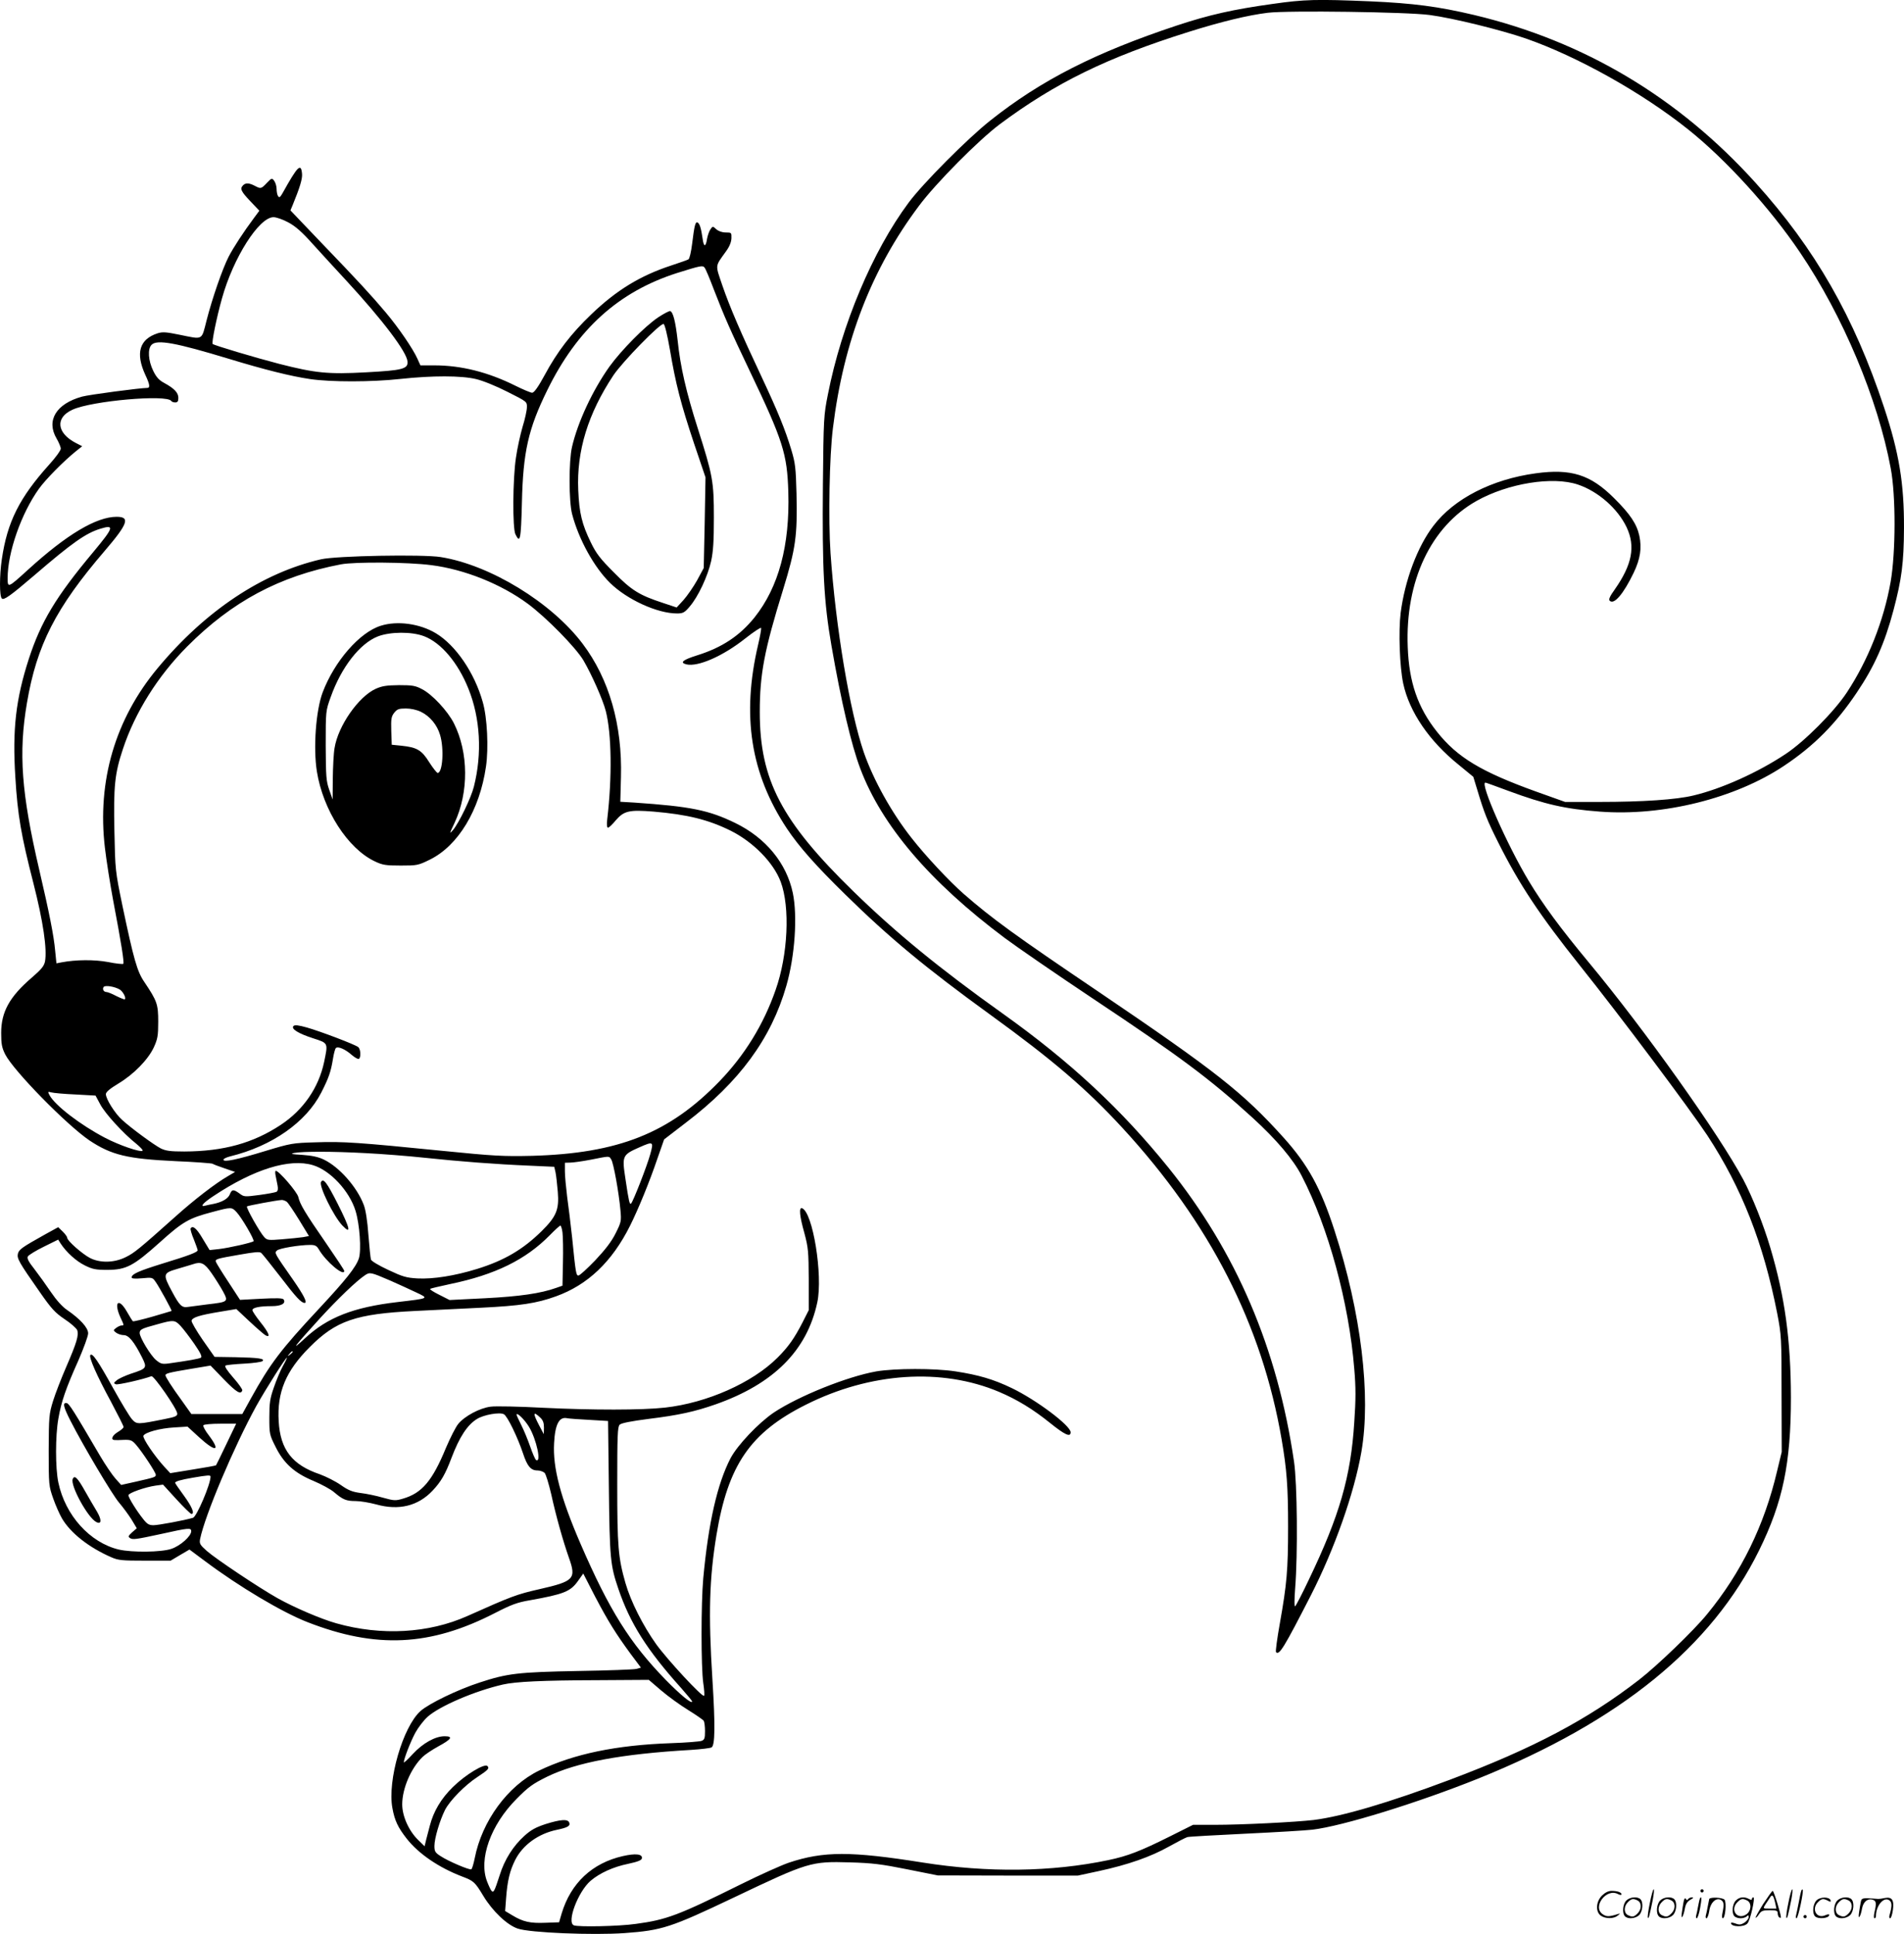 <svg version="1.0" xmlns="http://www.w3.org/2000/svg"
  viewBox="0 0 1182.143 1200.525"
 preserveAspectRatio="xMidYMid meet">
<g transform="translate(-0.273,1200.82) scale(0.1,-0.1)"
fill="#000000" stroke="none">
<path d="M7905 11984 c-245 -34 -396 -68 -595 -134 -506 -168 -843 -339 -1160
-591 -139 -110 -418 -390 -506 -509 -224 -301 -416 -758 -501 -1190 -26 -130
-27 -150 -31 -555 -5 -532 6 -735 53 -1005 60 -346 124 -618 179 -763 133
-353 431 -703 896 -1051 75 -56 322 -226 550 -378 535 -356 725 -497 989 -738
148 -135 253 -259 305 -360 167 -322 294 -790 327 -1199 10 -115 10 -190 0
-332 -21 -337 -92 -581 -281 -975 -42 -89 -81 -164 -86 -167 -6 -3 -5 42 0
111 17 212 13 652 -7 787 -103 704 -359 1302 -780 1825 -292 362 -609 657
-1027 955 -397 283 -664 502 -929 760 -447 436 -581 692 -581 1113 0 235 28
384 145 761 78 254 89 332 83 594 -4 162 -8 192 -32 272 -38 127 -86 243 -183
450 -131 278 -200 439 -245 570 -45 133 -47 116 21 211 23 31 34 59 35 83 1
35 0 36 -35 36 -23 0 -45 8 -59 20 -22 20 -22 20 -36 0 -8 -11 -17 -37 -21
-57 -8 -55 -21 -56 -28 -1 -9 64 -19 96 -32 100 -13 5 -19 -18 -33 -132 -6
-49 -16 -93 -23 -97 -7 -4 -55 -21 -107 -38 -192 -63 -340 -153 -498 -305
-123 -118 -209 -229 -288 -376 -40 -74 -65 -108 -77 -109 -9 0 -57 20 -105 44
-169 84 -335 126 -502 126 l-87 0 -19 42 c-28 62 -116 191 -195 285 -91 108
-173 197 -403 436 l-190 199 13 31 c45 110 62 165 59 196 -6 70 -27 49 -121
-120 -15 -26 -20 -30 -28 -18 -5 7 -9 28 -9 45 0 16 -7 39 -15 50 -14 18 -15
18 -45 -13 -36 -38 -38 -38 -76 -18 -35 18 -56 19 -72 3 -21 -21 -13 -38 45
-99 l56 -59 -32 -43 c-67 -90 -129 -185 -159 -243 -39 -77 -101 -256 -137
-396 -32 -125 -19 -118 -167 -88 -83 17 -106 19 -137 9 -113 -37 -138 -123
-76 -258 28 -59 31 -81 12 -81 -44 0 -362 -42 -405 -54 -160 -44 -224 -148
-158 -260 14 -24 26 -53 26 -63 0 -11 -32 -55 -71 -98 -186 -207 -261 -356
-295 -589 -15 -102 -15 -228 0 -243 12 -13 55 18 201 143 236 203 320 262 411
290 89 27 84 9 -46 -147 -230 -275 -323 -430 -398 -660 -81 -250 -103 -439
-84 -736 14 -234 36 -361 112 -657 61 -239 86 -411 72 -487 -6 -28 -23 -49
-80 -98 -140 -120 -192 -214 -192 -345 0 -68 4 -91 25 -133 51 -101 381 -438
524 -535 136 -90 234 -114 534 -128 120 -5 223 -13 229 -16 6 -4 40 -17 76
-29 l64 -22 -44 -26 c-78 -45 -209 -146 -326 -251 -225 -201 -257 -227 -309
-252 -72 -36 -160 -37 -222 -5 -49 26 -141 107 -141 125 0 7 -13 24 -28 39
l-28 27 -80 -44 c-145 -81 -163 -94 -170 -120 -7 -30 5 -52 134 -236 75 -108
97 -131 156 -171 38 -25 73 -56 78 -68 11 -31 -3 -78 -68 -228 -30 -69 -67
-164 -82 -212 -25 -82 -26 -96 -27 -306 0 -216 1 -222 28 -299 15 -43 40 -99
54 -123 53 -91 167 -181 307 -242 43 -19 67 -21 208 -21 l160 0 59 35 58 34
98 -73 c211 -158 477 -316 633 -377 427 -167 764 -151 1166 56 101 52 139 66
216 79 212 38 253 54 300 121 l32 45 73 -142 c82 -156 129 -231 222 -358 l63
-84 -28 -8 c-15 -4 -178 -10 -363 -13 -372 -7 -438 -15 -609 -71 -139 -45
-318 -132 -369 -178 -109 -98 -206 -432 -174 -602 14 -78 35 -121 89 -190 74
-94 199 -179 342 -234 74 -28 81 -34 134 -122 57 -94 147 -180 213 -202 74
-26 467 -42 664 -28 232 17 285 34 674 219 466 222 482 227 725 220 139 -4
195 -11 355 -43 l190 -38 435 -1 435 0 130 28 c181 39 323 89 435 152 52 29
104 56 115 59 11 3 173 12 360 21 187 9 374 20 416 25 187 22 655 167 1029
317 881 355 1449 817 1745 1418 147 299 197 538 197 950 -1 356 -37 622 -128
928 -43 145 -111 315 -168 423 -149 279 -610 928 -960 1349 -175 211 -283 357
-372 505 -133 221 -305 610 -269 610 3 0 67 -23 142 -51 227 -84 354 -113 568
-129 391 -30 842 82 1144 284 185 123 322 261 452 455 110 163 173 305 228
512 51 193 64 294 65 509 1 277 -30 466 -124 750 -186 561 -427 983 -798 1394
-478 529 -1063 878 -1746 1041 -224 53 -378 73 -646 85 -335 14 -409 12 -605
-16z m975 -69 c144 -19 439 -92 594 -145 320 -111 723 -336 1011 -566 234
-187 508 -488 693 -762 267 -394 484 -911 564 -1342 32 -171 31 -521 -1 -705
-43 -242 -140 -486 -272 -686 -80 -121 -264 -305 -379 -381 -174 -116 -400
-217 -573 -258 -107 -26 -315 -40 -584 -40 l-213 0 -182 65 c-338 122 -487
211 -613 370 -120 151 -174 308 -182 527 -16 409 143 747 428 907 195 109 472
154 629 101 125 -42 247 -149 302 -265 56 -119 34 -232 -73 -385 -31 -43 -40
-63 -32 -71 27 -27 86 43 149 174 41 86 51 152 35 229 -16 73 -56 134 -157
234 -146 146 -267 184 -486 154 -272 -37 -507 -157 -635 -325 -100 -130 -178
-340 -204 -542 -14 -115 -6 -335 16 -438 38 -176 161 -357 345 -505 l90 -74
26 -85 c41 -137 61 -188 129 -323 132 -263 259 -453 507 -764 249 -311 681
-888 791 -1054 214 -327 348 -668 434 -1105 26 -136 27 -149 27 -500 l1 -360
-29 -120 c-79 -336 -222 -629 -435 -888 -83 -102 -309 -319 -421 -406 -319
-247 -657 -426 -1175 -621 -378 -142 -669 -228 -847 -250 -111 -13 -444 -30
-616 -30 l-132 0 -140 -70 c-186 -93 -266 -124 -386 -149 -353 -74 -749 -79
-1152 -15 -447 71 -616 71 -832 -1 -44 -15 -176 -74 -293 -132 -395 -196 -465
-222 -657 -248 -105 -15 -355 -20 -384 -9 -47 18 26 210 104 277 57 48 140 86
233 105 60 13 83 22 85 34 5 27 -39 32 -118 14 -190 -43 -323 -167 -380 -356
l-16 -55 -85 -3 c-94 -4 -139 6 -205 46 l-45 27 6 80 c8 108 23 170 56 236 47
94 144 164 259 188 67 14 85 24 77 45 -9 23 -53 20 -146 -9 -61 -20 -91 -36
-132 -73 -70 -63 -124 -148 -154 -245 -33 -102 -38 -112 -52 -95 -5 7 -17 32
-26 56 -54 138 22 352 183 513 73 74 99 93 190 138 183 89 460 141 891 166 64
4 123 11 130 16 21 13 23 133 5 420 -26 410 -19 630 25 898 72 435 210 636
555 809 400 201 843 230 1199 80 113 -48 210 -107 317 -193 92 -74 128 -91
128 -58 0 41 -213 201 -365 274 -114 55 -207 82 -350 104 -131 20 -377 19
-491 0 -181 -32 -482 -153 -636 -255 -96 -65 -227 -203 -270 -285 -82 -159
-137 -400 -169 -745 -14 -156 -14 -550 0 -649 6 -41 9 -77 5 -80 -11 -10 -226
222 -297 320 -82 115 -158 265 -191 380 -45 157 -51 229 -51 611 0 304 2 359
15 372 10 10 71 22 180 36 187 23 286 45 415 90 361 127 568 334 632 633 36
168 -28 562 -95 585 -20 6 -15 -49 15 -155 24 -90 26 -114 27 -288 l0 -190
-38 -75 c-52 -101 -88 -152 -156 -220 -156 -156 -438 -281 -699 -310 -145 -16
-447 -16 -756 -1 -148 8 -295 11 -325 7 -68 -8 -163 -59 -202 -107 -16 -19
-50 -87 -77 -150 -84 -204 -149 -280 -266 -314 -47 -14 -56 -13 -125 6 -41 12
-104 25 -139 29 -52 7 -76 17 -123 50 -33 23 -91 52 -129 66 -172 58 -246 153
-256 329 -11 181 45 313 192 460 164 165 287 207 655 225 107 5 291 14 407 20
245 12 347 27 468 71 197 71 347 214 459 437 50 100 121 272 170 417 l42 120
134 103 c334 254 531 523 625 851 53 184 70 432 40 576 -39 185 -168 342 -357
434 -164 80 -277 103 -628 127 l-86 5 4 152 c9 325 -73 610 -238 829 -193 256
-574 489 -881 538 -111 18 -650 8 -744 -14 -364 -84 -717 -319 -1014 -676
-263 -316 -376 -700 -327 -1115 9 -77 32 -223 51 -325 51 -268 70 -389 63
-395 -3 -3 -46 1 -94 11 -86 16 -201 15 -290 -2 l-31 -6 -8 79 c-8 91 -36 233
-99 503 -111 476 -129 725 -76 1035 61 359 179 590 484 945 143 167 158 210
73 210 -126 0 -311 -110 -552 -330 -123 -112 -125 -113 -125 -51 0 160 84 401
195 556 42 58 151 169 229 232 l39 31 -39 20 c-120 62 -130 158 -21 207 119
55 587 96 613 54 3 -5 14 -9 25 -9 14 0 19 7 19 28 0 32 -24 58 -88 93 -32 17
-49 36 -68 75 -31 63 -36 137 -10 162 34 34 149 13 482 -88 217 -66 384 -108
502 -125 127 -19 383 -19 563 1 196 21 375 21 467 -1 43 -10 124 -43 195 -79
121 -61 122 -61 121 -96 0 -19 -12 -74 -27 -122 -14 -48 -33 -134 -41 -191
-20 -130 -22 -440 -3 -476 29 -59 34 -35 40 196 7 316 40 460 157 698 186 380
443 612 805 728 147 46 161 49 172 34 6 -6 32 -68 58 -137 66 -170 100 -248
225 -510 204 -427 230 -510 237 -745 10 -333 -60 -592 -210 -780 -92 -114
-202 -187 -356 -235 -89 -28 -110 -45 -67 -56 71 -17 226 50 366 161 52 41 96
70 98 65 2 -6 -6 -51 -18 -102 -104 -442 -47 -803 178 -1143 75 -112 177 -228
363 -410 273 -268 501 -457 900 -746 388 -281 598 -461 820 -702 544 -591 867
-1223 989 -1935 32 -187 40 -292 40 -542 0 -268 -8 -356 -51 -598 -17 -95 -28
-176 -24 -180 20 -21 49 26 216 352 148 290 270 637 314 891 61 351 -2 867
-167 1375 -85 263 -165 408 -315 575 -253 281 -420 412 -1146 904 -527 356
-664 456 -841 610 -90 79 -236 235 -323 346 -124 157 -237 360 -297 532 -87
253 -175 776 -207 1238 -14 207 -7 601 15 776 66 538 240 987 534 1379 105
141 371 409 502 507 345 257 666 414 1172 573 204 64 369 104 493 119 126 15
866 5 1005 -14z m-7088 -1287 c45 -24 85 -59 152 -134 50 -55 145 -159 210
-229 225 -244 375 -442 379 -502 3 -45 -32 -54 -256 -66 -238 -13 -315 -5
-539 52 -154 40 -405 115 -415 124 -7 8 24 162 58 283 70 252 230 504 320 504
17 0 58 -14 91 -32z m888 -2128 c207 -26 435 -118 600 -240 117 -87 298 -272
345 -351 52 -89 121 -245 139 -315 36 -141 40 -408 9 -671 -4 -34 -2 -53 5
-53 5 0 27 20 48 46 51 59 84 66 234 54 211 -18 340 -50 478 -118 141 -70 267
-198 312 -318 59 -158 45 -455 -32 -672 -75 -215 -192 -404 -347 -565 -313
-324 -629 -449 -1166 -464 -180 -4 -235 -1 -555 31 -520 52 -618 59 -785 53
-145 -4 -156 -6 -315 -54 -176 -54 -260 -71 -260 -54 0 6 19 15 43 21 260 64
470 212 564 395 47 92 60 130 73 210 5 32 13 62 18 67 13 13 60 -8 99 -43 19
-16 38 -27 44 -24 14 9 11 61 -4 73 -19 16 -238 99 -320 122 -50 14 -74 17
-82 9 -17 -17 28 -46 121 -76 96 -31 94 -27 69 -148 -34 -159 -128 -296 -268
-389 -172 -114 -356 -165 -600 -166 -87 0 -115 4 -146 19 -44 23 -183 125
-240 177 -44 39 -101 130 -101 160 0 13 25 34 78 66 95 57 184 148 220 225 23
51 27 71 27 158 0 110 -7 129 -86 247 -45 65 -66 141 -136 473 -45 218 -45
222 -50 463 -6 280 2 358 53 511 75 227 217 453 399 636 278 279 572 437 955
510 86 16 415 14 560 -5z m-1933 -2635 c20 -13 40 -52 31 -60 -2 -3 -26 7 -53
20 -26 14 -54 25 -61 25 -17 0 -27 17 -18 31 8 13 70 3 101 -16z m-276 -651
l125 -7 29 -54 c29 -56 143 -181 225 -246 24 -20 42 -39 38 -42 -12 -12 -146
34 -235 81 -151 79 -309 200 -343 264 -11 21 -11 23 11 17 13 -4 81 -10 150
-13z m3569 -371 c-20 -73 -106 -293 -119 -306 -9 -9 -14 11 -35 153 -22 144
-20 149 89 197 84 37 87 35 65 -44z m-1770 7 c102 -5 268 -18 370 -29 218 -23
436 -40 650 -49 l154 -7 8 -35 c4 -19 10 -74 14 -121 9 -110 -9 -153 -101
-244 -116 -114 -232 -182 -400 -234 -139 -43 -273 -64 -370 -59 -70 4 -93 11
-182 53 -56 26 -105 55 -107 64 -3 9 -10 78 -16 154 -6 85 -17 156 -29 186
-42 111 -152 235 -248 281 -33 16 -74 25 -133 29 -67 4 -78 6 -50 12 54 10
237 10 440 -1z m1528 -40 c14 -22 47 -204 57 -315 6 -67 5 -73 -30 -143 -26
-52 -64 -101 -127 -168 -50 -52 -96 -94 -104 -94 -14 0 -17 13 -39 235 -9 83
-23 197 -31 254 -7 58 -14 128 -14 158 l0 53 33 1 c17 0 75 8 127 18 122 24
113 24 128 1z m-1852 -35 c107 -32 226 -160 264 -283 26 -84 37 -244 21 -295
-18 -55 -81 -134 -247 -312 -238 -255 -304 -342 -423 -557 l-54 -98 -158 0
-158 0 -59 83 c-63 86 -102 148 -102 158 0 11 22 17 154 39 l126 21 84 -87
c78 -80 104 -95 113 -67 2 6 -23 42 -56 79 -39 45 -56 71 -48 75 7 4 59 9 116
12 57 3 108 10 114 16 15 15 -23 21 -168 24 l-130 2 -73 104 c-40 58 -71 112
-70 120 4 21 49 35 176 56 l102 17 81 -76 c45 -42 90 -81 100 -87 34 -18 22
15 -31 81 -27 34 -50 68 -50 75 0 16 45 25 120 25 59 0 89 17 74 41 -5 9 -42
10 -139 5 l-132 -7 -71 109 c-40 60 -74 116 -78 125 -7 19 -1 21 149 47 91 16
122 19 132 10 8 -7 62 -75 121 -151 94 -123 127 -159 148 -159 19 0 -4 46 -72
144 -117 167 -116 166 -100 181 13 14 140 35 207 35 30 0 40 -5 54 -29 44 -75
157 -170 157 -132 0 5 -51 82 -113 172 -131 189 -162 242 -172 286 -6 30 -120
163 -140 163 -4 0 -5 -13 -1 -30 3 -16 9 -44 12 -61 4 -20 2 -34 -6 -39 -7 -4
-55 -13 -107 -20 -91 -12 -95 -12 -123 9 -37 27 -48 27 -60 -4 -10 -27 -47
-49 -100 -60 -19 -3 -43 -9 -52 -11 -38 -11 -15 17 51 60 250 166 471 235 617
191z m-163 -227 c9 -7 43 -58 77 -113 l61 -100 -38 -7 c-21 -3 -79 -9 -129
-13 -85 -7 -93 -6 -111 14 -27 29 -114 183 -107 190 5 5 183 38 215 40 8 1 23
-5 32 -11z m-311 -65 c33 -36 112 -172 105 -180 -9 -9 -155 -42 -217 -49 l-56
-6 -43 71 c-38 65 -62 84 -75 63 -2 -4 6 -35 20 -67 13 -33 24 -64 24 -68 0
-12 -55 -33 -219 -83 -148 -46 -191 -65 -191 -86 0 -7 20 -9 65 -5 62 6 65 5
83 -21 24 -33 105 -182 100 -182 -1 -1 -55 -16 -118 -35 -63 -18 -118 -31
-122 -29 -3 2 -20 29 -37 59 -51 90 -84 62 -41 -34 24 -51 24 -51 7 -51 -7 0
-22 -7 -33 -15 -19 -15 -19 -15 0 -30 11 -8 32 -15 47 -15 31 0 64 -40 114
-139 32 -65 30 -68 -71 -101 -35 -12 -74 -30 -86 -40 -20 -16 -21 -19 -6 -25
13 -5 167 30 221 50 14 6 158 -201 160 -231 2 -16 -11 -22 -78 -35 -169 -34
-173 -34 -203 -1 -15 17 -67 103 -117 193 -93 168 -128 219 -141 206 -12 -11
39 -127 127 -289 43 -81 79 -152 79 -158 0 -6 -16 -20 -35 -31 -35 -21 -47
-48 -22 -50 6 -1 33 -1 59 1 41 1 50 -2 74 -29 38 -43 124 -173 124 -188 0
-14 -6 -16 -125 -43 l-90 -20 -35 39 c-19 21 -62 84 -95 140 -165 282 -193
326 -208 329 -27 5 -21 -23 23 -109 76 -150 261 -462 303 -510 23 -27 57 -73
76 -103 l33 -55 -29 -25 c-24 -22 -26 -27 -13 -36 17 -11 37 -8 190 25 175 39
190 40 190 18 0 -31 -67 -91 -124 -110 -62 -21 -243 -23 -326 -4 -179 43 -332
212 -375 416 -19 90 -19 289 0 396 18 105 46 187 124 361 33 76 61 152 61 169
0 35 -49 89 -132 146 -29 20 -65 60 -99 110 -29 43 -75 107 -102 142 -38 48
-48 68 -41 80 6 9 50 36 99 60 l89 44 15 -24 c36 -55 97 -110 150 -136 48 -24
68 -28 142 -28 116 1 160 24 324 171 142 128 180 150 325 188 120 32 121 32
152 -1z m2023 -125 c3 -24 5 -108 3 -187 l-3 -144 -40 -14 c-95 -34 -226 -53
-441 -64 l-220 -11 -63 32 c-35 17 -61 34 -58 37 3 3 59 16 124 30 280 58 469
151 618 302 33 34 63 61 67 61 4 0 10 -19 13 -42z m-2179 -253 c23 -33 55 -84
71 -113 35 -65 33 -66 -96 -81 -53 -7 -108 -14 -122 -16 -37 -6 -52 9 -98 95
-58 108 -57 115 32 141 39 11 83 25 97 29 51 18 72 8 116 -55z m1109 -46 c50
-22 122 -55 160 -73 82 -39 87 -37 -116 -61 -272 -32 -433 -95 -572 -224 -95
-88 -71 -56 91 122 113 123 227 233 281 269 30 20 35 19 156 -33z m-1301 -282
c17 -18 55 -68 85 -111 39 -57 50 -80 41 -86 -11 -7 -80 -19 -201 -36 -40 -5
-49 -2 -77 21 -34 28 -102 141 -102 168 0 22 12 28 105 53 106 30 113 29 149
-9z m696 -161 c0 -2 -8 -10 -17 -17 -16 -13 -17 -12 -4 4 13 16 21 21 21 13z
m-61 -88 c-16 -29 -41 -89 -56 -133 -24 -68 -28 -96 -28 -186 0 -101 1 -108
38 -181 51 -104 118 -164 236 -213 50 -21 107 -52 128 -70 55 -47 76 -55 134
-55 29 0 87 -10 128 -21 140 -39 259 -10 349 85 53 56 80 103 118 204 49 129
98 205 159 242 42 26 140 43 166 29 22 -11 86 -144 119 -243 26 -79 48 -106
89 -106 16 0 36 -7 45 -15 8 -8 26 -68 41 -132 31 -141 73 -289 110 -395 47
-131 32 -146 -183 -195 -141 -32 -173 -44 -448 -167 -240 -107 -533 -124 -813
-45 -96 27 -261 98 -365 156 -114 64 -382 243 -439 293 -43 38 -47 46 -42 74
30 147 209 571 349 826 58 104 182 300 190 300 2 0 -9 -24 -25 -52z m1528
-377 c47 -78 79 -228 44 -206 -5 2 -21 39 -36 82 -15 43 -40 104 -56 135 -16
32 -29 60 -29 64 0 18 49 -29 77 -75z m70 57 c17 -16 23 -32 23 -62 l-1 -41
-29 55 c-40 76 -38 91 7 48z m304 -14 l117 -7 5 -411 c5 -441 9 -485 59 -631
73 -214 176 -378 390 -616 37 -42 68 -79 68 -83 0 -19 -72 40 -164 134 -223
229 -350 432 -529 845 -124 287 -173 473 -164 625 6 117 32 166 82 154 11 -2
72 -7 136 -10z m-2253 -151 c-34 -71 -62 -129 -64 -131 -1 -2 -66 -14 -143
-26 l-141 -23 -38 41 c-61 67 -134 175 -129 191 9 21 102 47 193 52 l81 5 72
-66 c103 -94 136 -89 61 11 -23 29 -38 58 -35 63 3 6 51 10 105 10 l99 0 -61
-127z m-98 -201 c0 -48 -86 -249 -109 -256 -54 -16 -216 -46 -245 -46 -28 0
-40 7 -64 38 -42 52 -92 134 -92 148 0 14 105 51 170 60 l45 6 83 -91 c46 -50
88 -91 93 -91 22 0 5 43 -46 113 -30 41 -55 77 -55 80 0 9 34 19 110 32 93 16
110 17 110 7z m2798 -1328 c42 -36 118 -91 167 -121 50 -31 93 -61 97 -67 4
-6 8 -35 8 -64 0 -45 -3 -54 -22 -61 -13 -4 -97 -11 -188 -14 -343 -12 -605
-67 -820 -170 -194 -94 -355 -313 -400 -545 -7 -34 -16 -65 -21 -68 -11 -6
-143 50 -191 82 -33 21 -38 29 -38 63 0 47 33 158 66 224 30 58 123 153 201
204 67 44 76 54 62 68 -18 18 -137 -54 -214 -130 -74 -72 -121 -152 -144 -242
-6 -24 -16 -62 -22 -84 l-10 -42 -39 38 c-59 57 -100 149 -100 222 0 99 55
226 127 295 15 15 59 44 97 65 83 45 94 63 39 63 -58 0 -135 -43 -198 -111
-30 -33 -55 -56 -55 -51 0 21 41 127 71 183 18 33 53 79 78 101 77 67 292 159
466 199 79 18 246 26 588 27 l318 2 77 -66z M4089 10038 c-82 -55 -228 -203
-302 -305 -104 -146 -197 -344 -233 -500 -20 -87 -20 -338 1 -417 41 -156 136
-329 236 -427 105 -103 293 -189 415 -189 37 0 47 5 79 43 52 60 112 188 133
282 13 61 17 126 17 270 0 226 -7 262 -100 554 -72 226 -108 382 -125 546 -13
116 -28 176 -46 182 -6 2 -40 -16 -75 -39z m73 -200 c36 -214 68 -337 150
-583 l71 -210 -5 -282 -6 -281 -41 -76 c-23 -41 -61 -96 -84 -122 l-43 -47
-84 28 c-147 48 -196 78 -306 190 -84 84 -109 116 -143 186 -55 113 -72 182
-78 324 -11 244 61 476 218 713 56 84 292 326 312 319 7 -2 23 -67 39 -159z
M2368 8124 c-132 -40 -289 -221 -362 -414 -42 -112 -59 -344 -36 -490 38 -240
192 -480 360 -559 48 -23 68 -26 161 -26 101 0 108 1 181 37 176 87 309 308
348 577 17 115 8 305 -20 401 -51 182 -168 353 -291 427 -100 60 -239 79 -341
47z m267 -65 c106 -40 211 -164 276 -326 74 -183 86 -403 34 -608 -17 -69 -93
-226 -130 -270 -23 -27 -22 -22 10 45 89 190 87 437 -4 618 -39 77 -135 180
-198 212 -41 22 -61 25 -143 25 -77 -1 -105 -5 -145 -23 -107 -49 -233 -230
-255 -367 -6 -33 -10 -118 -11 -190 l-1 -130 -21 60 c-19 54 -21 82 -22 275 0
215 0 215 31 301 66 186 182 334 294 377 77 29 208 30 285 1z m-18 -470 c55
-27 100 -81 118 -143 26 -85 16 -236 -15 -236 -5 0 -29 30 -52 66 -47 76 -77
93 -173 103 l-60 6 -3 86 c-2 74 0 89 18 112 18 23 29 27 73 27 31 0 67 -8 94
-21z M1996 4671 c-15 -24 78 -213 132 -270 58 -61 49 -19 -29 135 -67 132 -88
160 -103 135z M454 2826 c-15 -40 93 -238 146 -266 34 -18 35 14 4 66 -16 26
-49 83 -74 127 -46 82 -65 101 -76 73z M10246 194 c-10 -47 -15 -88 -12 -91 5
-6 9 7 30 110 7 37 10 67 6 67 -4 0 -15 -39 -24 -86z M10560 270 c0 -5 5 -10
10 -10 6 0 10 5 10 10 0 6 -4 10 -10 10 -5 0 -10 -4 -10 -10z M11106 194 c-10
-47 -15 -88 -12 -91 5 -6 9 7 30 110 7 37 10 67 6 67 -4 0 -15 -39 -24 -86z
M11186 269 c-3 -8 -10 -41 -16 -74 -6 -33 -14 -68 -16 -77 -3 -10 -1 -18 3
-18 10 0 46 171 38 178 -2 3 -7 -1 -9 -9z M9949 241 c-38 -38 -41 -101 -7
-125 29 -20 79 -20 104 0 18 14 18 15 1 10 -53 -17 -69 -17 -92 -2 -69 45 21
166 94 126 12 -6 21 -7 21 -1 0 12 -25 21 -62 21 -19 0 -39 -10 -59 -29z
M10950 189 c-28 -45 -49 -83 -47 -85 2 -3 12 7 21 21 14 21 24 25 66 25 43 0
50 -3 50 -19 0 -11 5 -23 10 -26 6 -3 10 -3 10 1 0 20 -44 164 -51 164 -4 0
-30 -37 -59 -81z m75 4 l7 -33 -42 0 c-42 0 -42 0 -28 23 8 12 21 32 29 44 15
25 22 18 34 -34z M10100 210 c-22 -22 -27 -79 -8 -98 19 -19 66 -14 88 8 22
22 27 79 8 98 -19 19 -66 14 -88 -8z m71 0 c25 -14 25 -54 -1 -80 -23 -23 -33
-24 -61 -10 -25 14 -25 54 1 80 23 23 33 24 61 10z M10310 210 c-22 -22 -27
-79 -8 -98 19 -19 66 -14 88 8 22 22 27 79 8 98 -19 19 -66 14 -88 -8z m71 0
c25 -14 25 -54 -1 -80 -23 -23 -33 -24 -61 -10 -25 14 -25 54 1 80 23 23 33
24 61 10z M10456 204 c-3 -16 -8 -47 -11 -69 -8 -51 10 -26 19 27 5 27 15 42
34 53 18 10 22 14 10 15 -9 0 -20 -5 -24 -11 -5 -8 -9 -8 -14 1 -5 8 -10 3
-14 -16z M10557 223 c-2 -4 -7 -26 -11 -48 -4 -22 -9 -48 -12 -57 -3 -10 -1
-18 4 -18 4 0 14 28 20 62 11 58 10 81 -1 61z M10615 220 c-1 -3 -5 -23 -9
-45 -4 -22 -9 -48 -12 -57 -3 -10 -1 -18 4 -18 5 0 13 20 17 45 7 53 44 87 74
68 17 -11 19 -28 8 -80 -4 -18 -3 -33 2 -33 16 0 24 99 11 115 -12 14 -87 18
-95 5z M10780 210 c-22 -22 -27 -79 -8 -98 7 -7 24 -12 38 -12 14 0 31 5 38
12 9 9 12 8 12 -5 0 -9 -12 -24 -26 -34 -21 -13 -32 -15 -55 -6 -16 6 -29 8
-29 3 0 -24 81 -27 102 -2 18 19 50 162 37 162 -5 0 -9 -5 -9 -10 0 -7 -6 -7
-19 0 -30 16 -59 12 -81 -10z m71 0 c29 -16 25 -65 -6 -86 -56 -37 -103 28
-55 76 23 23 33 24 61 10z M11281 211 c-23 -23 -28 -80 -9 -99 19 -19 88 -13
88 9 0 5 -11 4 -24 -2 -54 -25 -89 38 -46 81 23 23 33 24 62 9 16 -9 19 -8 16
3 -8 22 -64 22 -87 -1z M11410 210 c-22 -22 -27 -79 -8 -98 19 -19 66 -14 88
8 22 22 27 79 8 98 -19 19 -66 14 -88 -8z m71 0 c25 -14 25 -54 -1 -80 -23
-23 -33 -24 -61 -10 -25 14 -25 54 1 80 23 23 33 24 61 10z M11556 201 c-3
-14 -8 -44 -11 -66 -8 -51 10 -26 19 27 8 41 35 63 66 53 22 -7 24 -21 11 -77
-5 -22 -5 -38 0 -38 5 0 9 6 9 13 0 68 51 125 85 97 15 -13 15 -35 -1 -92 -3
-10 -1 -18 4 -18 6 0 13 23 17 50 9 63 -5 84 -49 76 -17 -4 -35 -6 -41 -6
-101 8 -104 7 -109 -19z M11200 110 c0 -5 5 -10 10 -10 6 0 10 5 10 10 0 6 -4
10 -10 10 -5 0 -10 -4 -10 -10z"/>
</g>
</svg>
